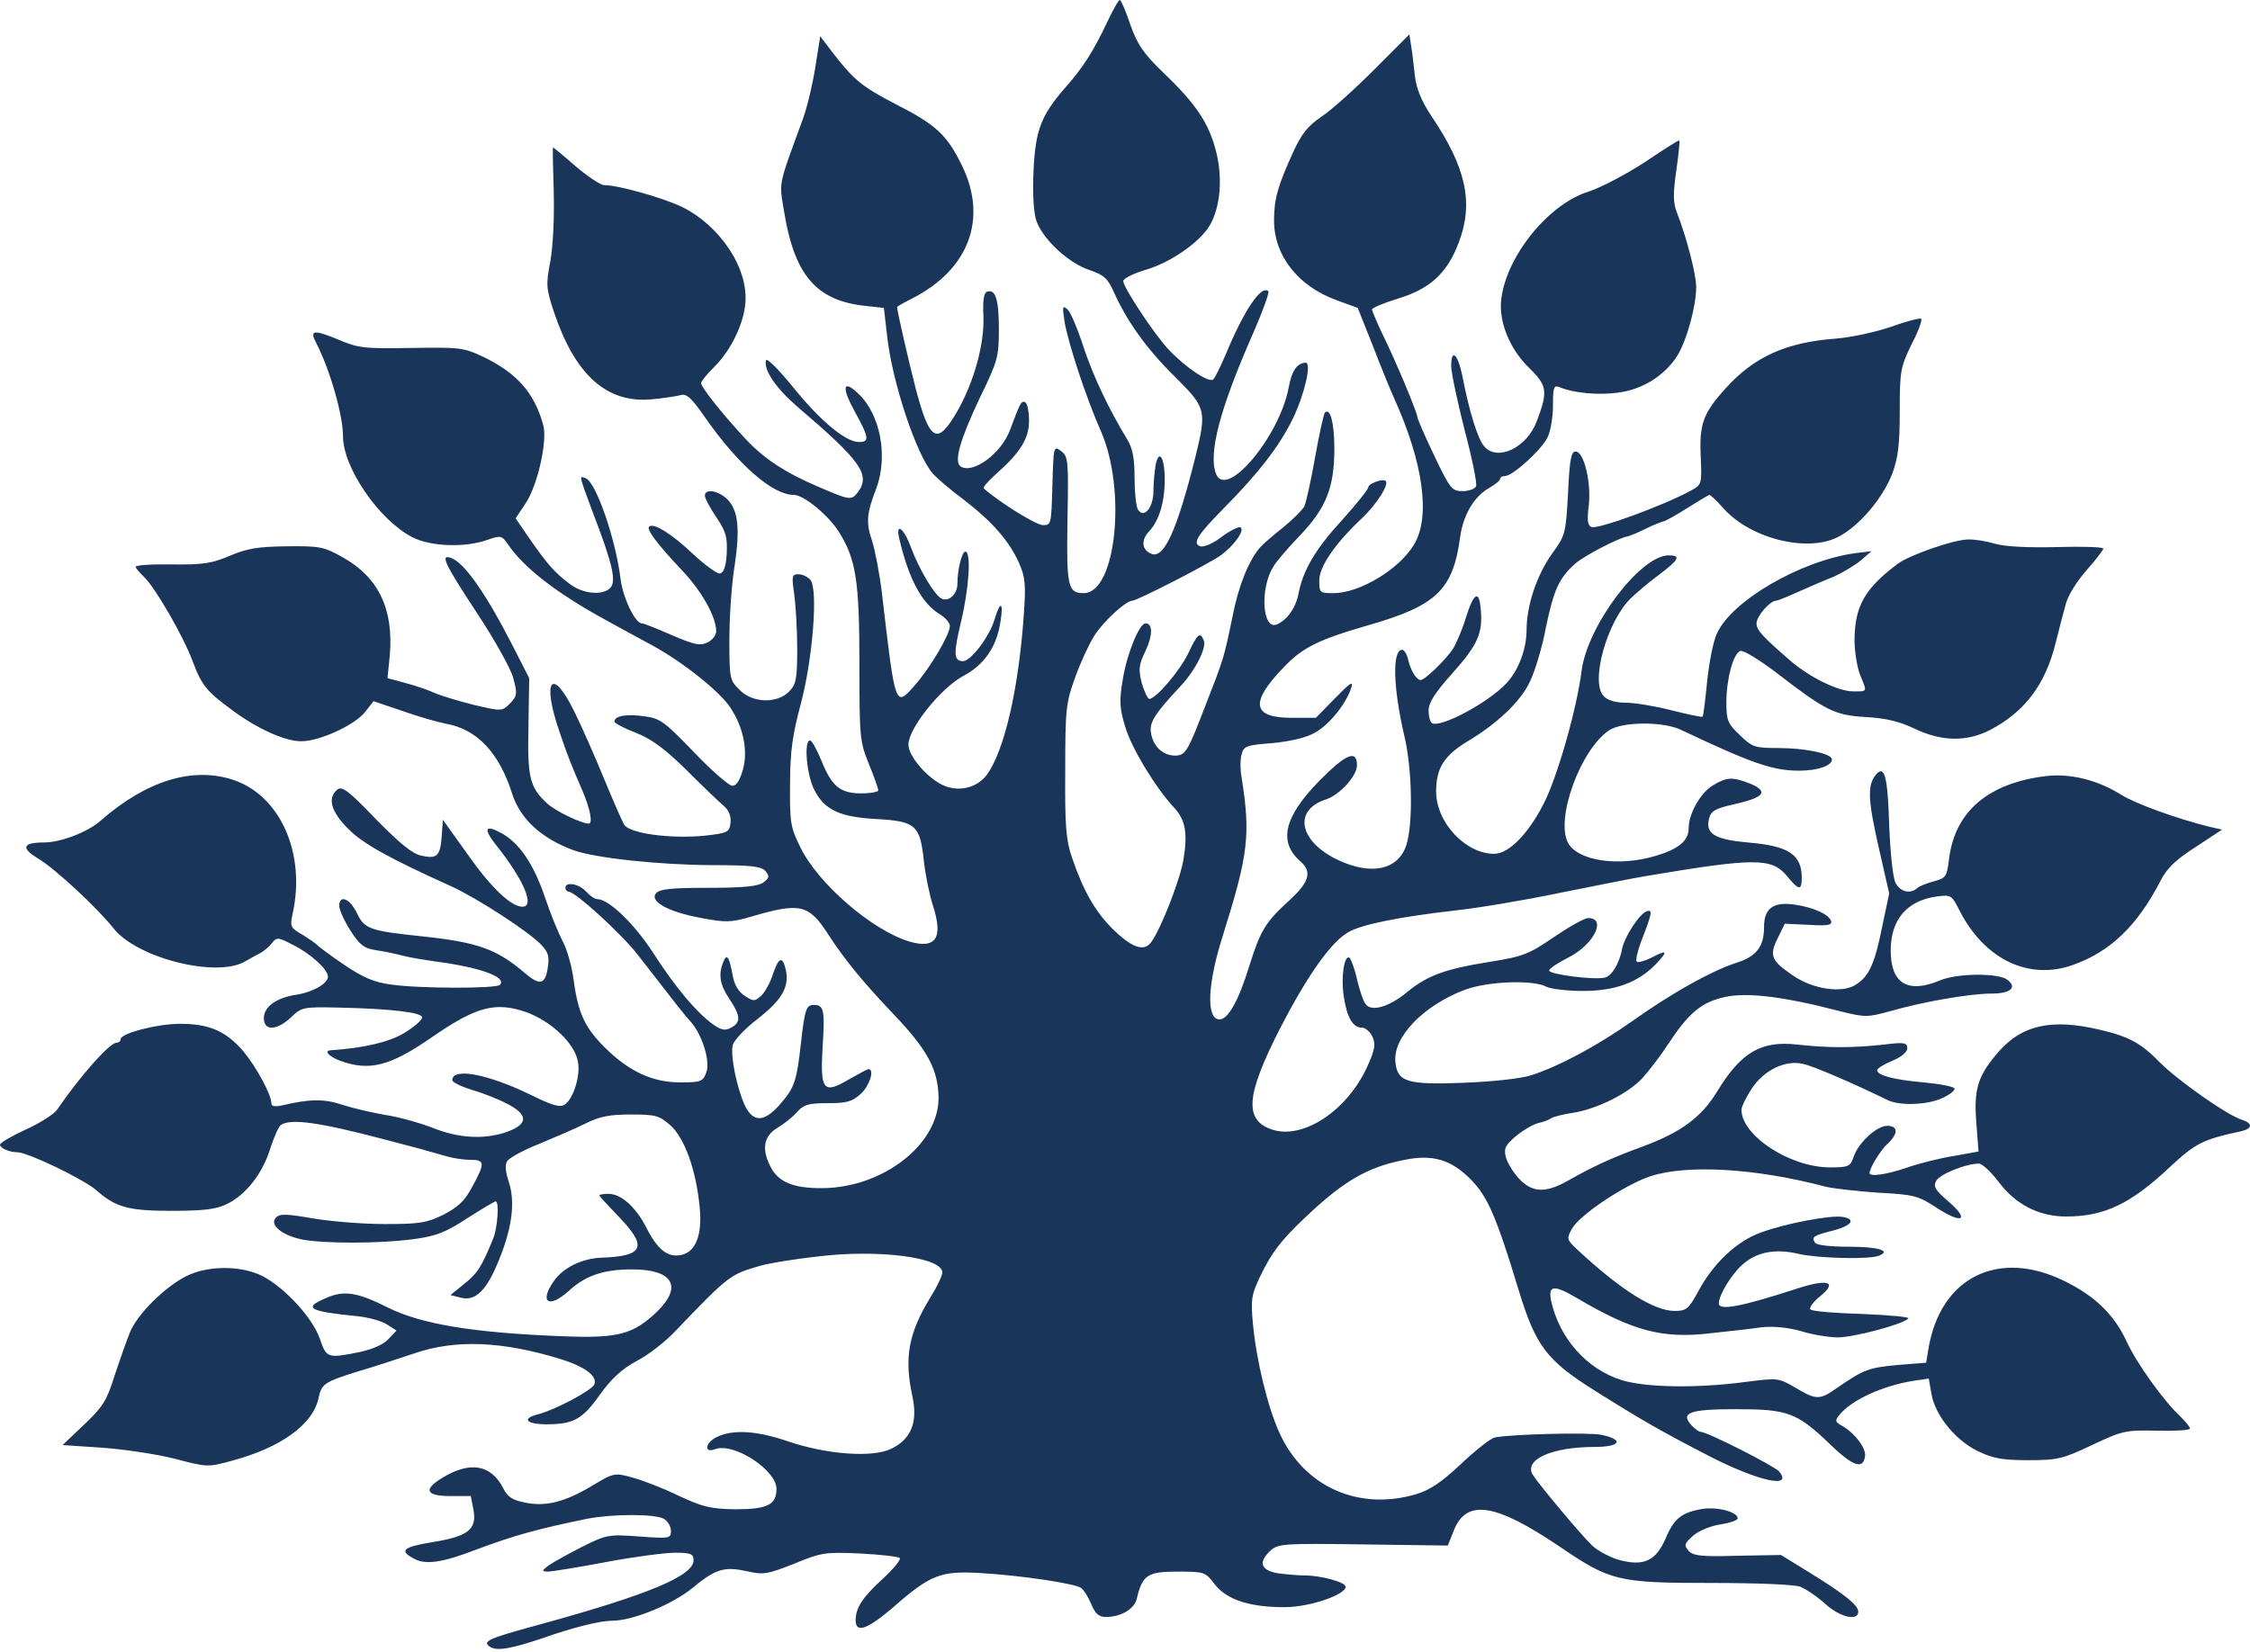 <svg xmlns="http://www.w3.org/2000/svg" width="636" height="467" viewBox="0 0 636 467" fill="none"><path d="M313.035 6.089C309.199 14.314 306.109 19.121 301.208 24.675C294.283 32.58 292.685 36.745 292.152 48.175C291.832 54.583 292.152 59.924 292.898 62.274C294.602 67.508 302.061 74.451 308.027 76.374C312.076 77.762 313.142 78.724 314.846 82.569C318.469 90.687 324.116 98.698 332.107 106.496C341.057 115.468 341.163 115.895 337.754 129.781C332.64 150.076 329.017 157.98 325.501 156.592C322.731 155.524 322.411 152.747 324.862 150.183C327.632 147.192 329.23 141.958 329.23 135.656C329.23 129.354 327.632 126.79 326.673 131.384C326.353 133.306 326.034 136.617 326.034 138.861C326.034 143.454 323.37 146.765 321.665 144.095C321.133 143.24 320.706 139.181 320.706 135.122C320.706 129.674 320.174 126.79 318.682 124.334C313.248 115.361 309.093 106.496 306.323 98.271C304.724 93.251 302.7 88.444 301.848 87.589C300.356 86.201 300.249 86.521 300.889 90.794C301.848 96.669 306.855 112.157 311.224 121.984C318.469 138.647 315.486 167.701 306.323 167.701C301.848 167.701 301.421 165.885 301.741 146.872C302.061 130.102 301.954 129.034 299.93 127.538C297.799 125.936 297.799 126.15 297.479 137.258C297.16 148.154 297.16 148.474 294.816 148.474C292.898 148.474 282.563 142.065 278.088 138.113C277.768 137.792 279.26 136.083 281.284 134.268C288.423 127.965 290.873 124.013 290.873 118.993C290.873 116.536 290.447 114.079 289.808 113.759C288.742 113.118 288.316 113.973 285.546 121.45C283.095 128.179 275.104 134.054 271.588 131.918C269.564 130.636 271.269 124.547 276.916 112.584C282.03 102.116 282.349 100.834 282.349 93.144C282.349 84.599 281.391 81.715 279.047 82.462C278.088 82.783 277.768 84.812 277.981 89.405C278.301 97.203 275.317 107.991 270.629 116.216C264.982 126.043 262.851 124.975 258.909 110.127C256.991 102.757 253.582 87.91 253.582 86.842C253.582 86.628 255.5 85.56 257.844 84.385C273.932 76.16 279.26 61.847 271.908 46.786C267.646 38.134 264.769 35.357 253.049 29.375C243.566 24.462 241.222 22.539 234.936 14.314L231.846 10.255L230.461 19.014C229.715 23.821 228.117 30.443 226.945 33.648C219.806 53.195 220.233 51.165 221.618 59.711C224.495 77.549 230.568 84.812 243.993 86.414L249.853 87.055L250.705 94.532C252.09 107.884 259.122 128.927 263.81 134.054C264.982 135.336 268.711 138.54 272.334 141.211C280.538 147.513 285.226 152.96 287.996 159.049C289.808 163.214 290.021 165.137 289.382 174.003C287.89 195.152 283.841 212.349 278.94 219.079C276.276 222.604 271.482 223.885 267.22 222.283C262.638 220.574 256.778 213.952 256.778 210.534C256.778 205.941 265.941 194.511 272.334 191.093C278.194 187.996 281.71 182.868 282.776 175.925C283.735 170.264 282.776 169.623 281.177 174.964C279.792 179.878 274.465 186.927 272.228 186.927C269.564 186.927 269.457 184.898 271.695 175.605C273.932 166.205 274.572 155.951 272.867 155.951C271.908 155.951 270.629 161.078 270.629 165.03C270.629 167.914 268.285 170.157 266.261 169.303C264.343 168.555 259.868 161.185 257.418 154.562C255.393 149.115 253.049 147.619 254.221 152.426C256.885 163.749 260.614 170.585 265.515 173.576C267.113 174.537 268.498 176.032 268.498 176.994C268.498 179.45 262.851 188.957 258.483 193.87C253.049 200.066 253.049 200.066 249.32 167.914C248.681 162.467 247.402 155.844 246.55 153.067C244.738 147.833 244.952 145.163 247.615 138.327C251.131 129.14 248.894 117.07 242.501 111.195C238.239 107.136 237.813 109.486 241.649 116.429C245.697 123.8 245.804 124.975 242.821 124.975C239.091 124.975 232.059 119.207 224.281 109.593C220.02 104.359 216.717 101.048 216.503 101.903C215.864 104.68 219.38 109.807 225.453 115.041C243.46 130.422 246.23 134.268 242.394 139.288C240.69 141.531 240.05 141.424 231.207 137.579C221.937 133.627 215.971 129.674 210.856 124.227C204.357 117.284 198.177 109.486 198.177 108.311C198.177 107.777 199.882 105.748 201.907 103.718C206.382 99.339 210.004 92.076 210.643 86.201C211.815 76.16 203.718 63.876 192.637 58.429C187.203 55.865 174.737 52.34 170.795 52.34C169.729 52.34 166.107 49.883 162.697 46.999C159.288 44.009 156.411 41.659 156.304 41.659C156.198 41.659 156.304 47.32 156.518 54.156C156.731 61.633 156.304 69.644 155.559 73.917C154.28 80.54 154.387 81.608 156.624 88.337C162.591 106.068 171.541 114.079 184.22 112.905C187.523 112.584 191.145 112.05 192.317 111.73C194.022 111.195 195.407 112.37 199.456 118.245C208.726 131.49 218.421 139.929 224.388 139.929C227.158 139.929 233.977 145.483 237.067 150.29C241.968 158.087 242.927 164.069 242.927 187.782C242.927 208.397 243.034 209.679 245.591 215.981C247.082 219.613 248.255 222.924 248.255 223.458C248.255 223.886 246.124 224.313 243.46 224.313C237.493 224.313 235.149 222.39 232.166 215.02C230.887 211.922 229.502 209.359 228.969 209.359C227.158 209.359 228.011 219.079 230.141 223.245C233.018 229.013 237.387 231.042 247.935 231.576C258.803 232.217 260.081 233.285 261.147 243.433C261.573 247.385 262.745 253.046 263.704 256.037C266.687 265.223 264.556 268.427 256.991 266.184C246.443 262.98 231.207 249.842 226.199 239.481C223.429 233.926 223.216 232.431 223.322 221.642C223.322 212.456 224.068 207.543 226.306 199.211C229.715 186.5 231.314 166.633 229.076 163.962C228.33 163.108 226.839 162.36 225.666 162.36C223.855 162.36 223.749 162.894 224.494 167.914C224.921 171.012 225.347 178.062 225.347 183.403C225.347 192.055 225.027 193.55 223.003 195.579C219.593 198.998 212.668 198.784 209.045 195.045C206.275 192.375 206.168 191.734 206.168 180.732C206.168 174.43 206.808 165.03 207.66 159.903C209.258 149.115 208.619 144.095 205.423 140.997C202.865 138.647 199.243 138.113 199.243 140.142C199.243 140.89 200.735 143.667 202.546 146.338C205.209 150.29 205.636 151.892 205.423 156.485C205.21 160.224 204.57 161.933 203.505 162.146C202.652 162.253 199.136 159.69 195.727 156.485C189.867 150.931 184.752 147.726 183.474 148.901C182.728 149.756 185.711 153.708 192.317 160.758C198.284 166.953 202.439 174.323 202.439 178.489C202.439 179.664 201.267 181.053 199.882 181.694C197.858 182.655 196.046 182.228 189.867 179.557C185.711 177.741 181.982 176.246 181.45 176.246C179.532 176.246 176.016 168.982 175.376 163.428C173.991 152.319 168.451 136.297 165.574 135.229C163.656 134.481 163.55 134.054 167.598 144.949C173.139 159.369 174.204 164.176 172.606 166.098C170.582 168.448 164.935 168.021 161.099 165.137C156.944 162.04 154.813 159.69 149.699 152.319L145.756 146.551L148.526 142.385C152.043 137.152 154.813 124.441 153.534 120.061C150.977 110.982 146.076 105.427 136.487 100.834C131.053 98.271 129.881 98.164 116.243 98.378C102.711 98.591 101.326 98.484 95.147 95.814C88.54 93.144 87.475 93.357 89.393 96.989C93.335 104.68 96.958 117.391 96.958 123.372C96.958 132.238 107.186 147.085 116.562 151.892C121.677 154.562 131.586 154.883 137.765 152.64C141.494 151.358 141.814 151.358 143.519 153.815C147.994 160.437 157.157 167.594 171.008 175.178C174.524 177.1 180.491 180.412 184.326 182.441C192.957 187.141 203.292 195.366 206.382 199.959C210.111 205.513 211.496 212.243 210.004 217.583C209.152 220.574 208.193 222.176 207.021 222.176C206.062 222.176 201.161 217.904 196.153 212.67C187.842 204.018 186.564 203.057 182.089 202.522C177.188 201.775 173.672 202.416 173.672 204.018C173.672 204.445 176.442 205.941 179.851 207.222C184.326 209.038 188.055 211.815 194.129 217.797C198.604 222.283 203.292 226.77 204.57 227.838C206.062 229.119 206.701 230.722 206.488 232.644C206.168 235.315 205.742 235.528 199.243 236.276C189.441 237.237 177.933 235.635 176.442 233.178C175.803 232.11 173.245 226.235 170.688 220.04C168.131 213.845 164.402 205.3 162.271 201.027C155.985 188.316 153.108 192.268 158.116 206.795C160.46 213.738 161.312 215.874 164.722 223.779C166.853 228.799 167.598 232.858 166.426 232.858C164.295 232.858 157.05 229.333 154.706 227.197C149.699 222.604 149.059 219.827 149.379 205.3L149.592 191.734L145.117 182.975C137.552 168.128 131.372 159.155 127.537 157.767C124.34 156.592 125.512 159.155 134.782 173.255C139.79 180.839 144.478 189.171 145.117 191.841C146.289 196.22 146.182 196.754 144.158 198.891C141.921 201.134 141.814 201.134 134.036 199.318C129.774 198.25 124.767 196.754 123.062 196.007C121.25 195.152 117.521 193.87 114.645 193.123L109.53 191.734L110.17 185.432C111.342 172.187 106.973 163.214 96.851 157.553C91.524 154.562 90.352 154.349 80.976 154.456C72.772 154.562 69.788 155.096 64.994 157.126C59.986 159.262 57.535 159.69 48.798 159.583C43.045 159.476 38.357 159.796 38.357 160.224C38.357 160.651 39.422 161.826 40.594 163.001C43.684 165.778 51.782 179.771 54.446 186.927C57.003 193.764 58.388 195.473 65.526 200.707C72.665 206.047 80.763 209.679 85.238 209.572C90.352 209.572 100.367 204.979 103.244 201.241L105.588 198.25L113.792 201.027C118.267 202.629 123.914 204.232 126.258 204.659C134.888 206.261 141.175 212.884 144.797 224.526C147.141 231.576 152.895 236.917 161.951 240.335C168.025 242.578 186.031 244.501 200.948 244.608C212.455 244.608 215.225 244.928 216.397 246.317C217.569 247.812 217.462 248.239 215.758 249.521C214.266 250.589 210.111 251.017 200.202 251.017C189.654 251.017 186.457 251.337 185.392 252.619C183.58 254.862 188.908 257.853 198.284 259.562C205.103 260.844 206.595 260.844 212.455 259.135C226.199 255.076 228.65 255.716 234.084 264.155C238.878 271.525 243.993 277.72 252.729 286.907C262.212 296.84 265.195 302.502 265.302 310.406C265.302 323.651 249.426 335.935 232.166 335.935C224.175 335.935 220.02 334.226 217.782 329.846C215.225 324.826 215.864 321.194 219.806 318.844C221.618 317.776 224.175 315.747 225.347 314.358C227.158 312.329 228.543 311.901 233.977 311.901C239.411 311.901 240.903 311.474 243.353 309.231C245.804 306.988 247.296 302.288 245.484 302.288C245.165 302.288 242.821 303.57 240.157 305.065C232.805 309.445 231.846 308.376 232.486 296.627C233.231 285.518 232.912 284.129 230.035 284.129C227.904 284.129 227.478 285.411 226.412 294.811C225.24 305.492 224.601 307.415 220.872 311.794C216.184 317.349 212.987 317.562 210.537 312.542C208.299 307.629 206.382 298.443 207.127 295.452C207.447 294.17 210.643 290.752 214.159 288.081C221.085 282.634 223.109 279.109 222.15 274.302C221.192 270.137 220.126 270.564 218.421 275.584C217.675 277.934 216.184 280.604 215.118 281.566C213.307 283.168 212.987 283.168 210.537 281.566C208.832 280.498 207.554 278.468 207.127 275.905C206.168 270.564 205.423 269.389 204.464 271.952C202.972 275.584 203.505 278.468 206.168 282.42C209.365 287.227 209.471 289.043 206.701 290.538C204.996 291.5 203.931 291.286 201.48 289.577C196.792 286.159 191.039 279.323 184.752 269.602C179.425 261.271 172.073 254.221 168.877 254.221C168.131 254.221 166.746 253.26 165.681 252.085C163.656 249.842 159.82 249.201 159.82 251.017C159.82 251.551 160.247 252.085 160.673 252.085C162.591 252.085 175.483 263.834 180.171 269.816C190.932 283.702 193.596 287.12 195.194 288.829C198.39 292.354 200.841 299.938 199.669 303.142C198.71 305.813 198.177 306.026 192.211 306.026C184.433 306.026 177.827 302.929 171.114 296.306C165.361 290.645 163.443 286.586 162.165 277.186C161.632 273.021 160.14 268 158.968 265.971C157.903 263.941 155.559 258.28 153.96 253.473C150.764 244.074 146.609 238.092 141.494 235.422C137.019 233.072 136.593 234.353 140.322 239.053C147.994 248.667 151.297 256.357 147.674 256.357C144.478 256.357 138.831 251.017 132.225 241.617L125.193 231.79L124.873 236.276C124.447 242.044 123.595 242.899 119.12 241.937C116.562 241.403 113.046 238.519 106.227 231.576C98.449 223.458 96.638 222.176 95.36 223.245C92.483 225.595 93.548 229.44 98.343 234.247C102.498 238.519 110.063 242.685 127.324 250.483C134.675 253.794 149.699 263.514 153.108 267.252C155.026 269.282 155.346 270.564 154.813 273.768C154.067 278.468 152.575 278.789 147.887 274.73C140.322 268.321 134.782 266.398 119.865 264.796C104.416 263.194 103.031 262.659 100.9 258.173C98.876 254.007 95.892 252.832 95.892 256.144C95.892 257.212 97.277 260.309 98.982 262.98C101.646 267.146 102.818 268.107 106.227 268.641C108.465 268.962 111.981 269.709 114.005 270.243C116.03 270.777 120.185 271.418 123.062 271.846C135.634 273.448 143.519 276.332 141.281 278.468C140.216 279.536 118.587 279.536 110.489 278.361C105.695 277.72 102.711 276.439 97.171 272.7C93.229 270.03 89.819 267.466 89.499 267.039C89.18 266.718 87.368 265.437 85.451 264.262C82.148 262.339 81.935 262.019 82.68 258.494C86.516 241.51 79.377 225.167 66.166 220.574C54.552 216.622 41.34 220.681 28.235 232.217C24.612 235.315 17.154 238.199 12.359 238.199C6.286 238.199 5.86 239.801 10.868 242.792C15.662 245.676 27.489 256.678 32.071 262.446C38.677 270.884 61.158 276.545 69.255 271.846C70.747 270.991 72.665 269.923 73.517 269.496C74.37 269.068 75.862 267.893 76.714 266.825C78.206 264.903 78.525 264.903 82.787 267.146C87.795 269.602 92.696 274.089 92.696 276.118C92.696 278.041 88.541 280.498 83.746 281.245C78.099 282.1 74.583 284.663 74.583 287.868C74.583 291.606 78.312 291.393 82.361 287.547C85.238 284.77 85.77 284.663 95.679 284.877C110.596 285.197 119.333 286.266 119.333 287.654C119.333 288.402 117.095 290.325 114.325 292.034C109.85 294.704 102.818 296.306 93.548 296.947C91.417 297.054 93.016 298.763 96.212 299.938C104.416 302.929 110.276 301.433 121.996 293.315C134.675 284.557 140.003 283.168 148.74 286.159C155.772 288.722 162.378 294.918 163.337 300.045C164.189 303.997 162.058 310.726 159.607 312.329C158.222 313.183 156.091 312.542 150.018 309.551C137.978 303.677 127.856 301.754 127.856 305.386C127.856 306.026 130.414 307.201 133.397 308.163C136.487 309.017 141.068 310.833 143.625 312.222C149.379 315.213 149.272 317.883 143.306 320.019C136.913 322.262 129.561 321.835 122.209 318.844C118.587 317.456 112.514 315.747 108.784 315.213C105.055 314.572 99.621 313.29 96.638 312.329C91.63 310.619 87.368 310.726 79.697 312.542C77.673 312.969 76.714 312.756 76.714 312.008C76.714 309.445 72.452 301.647 68.723 297.161C63.822 291.5 59.134 289.47 50.929 289.47C44.43 289.47 34.095 292.14 34.095 293.85C34.095 294.384 33.562 294.811 32.923 294.811C31.005 294.811 22.481 304.424 16.089 313.824C15.236 314.999 11.294 317.562 7.245 319.378C3.303 321.194 0 323.117 0 323.651C0 324.612 2.664 325.787 4.901 325.787C7.884 325.787 23.547 333.371 27.169 336.469C32.71 341.382 36.333 342.344 48.479 342.344C57.535 342.344 61.158 341.916 64.141 340.421C69.469 337.857 74.263 331.769 76.394 324.719C77.46 321.515 78.738 318.524 79.377 318.097C82.041 316.174 90.032 317.242 108.678 322.156C111.874 323.01 116.456 324.185 118.8 324.826C121.144 325.467 124.553 326.428 126.365 326.962C128.176 327.496 131.159 327.924 132.971 327.924C137.126 327.924 137.126 328.885 133.503 335.507C131.372 339.566 129.455 341.275 125.406 343.412C120.611 345.762 118.587 346.082 108.784 346.082C102.498 346.082 93.442 345.334 88.434 344.48C80.976 343.198 79.164 343.091 77.992 344.266C76.075 346.296 79.697 349.287 85.451 350.462C91.63 351.637 107.399 351.637 116.882 350.355C123.168 349.5 125.832 348.539 132.012 344.48C136.167 341.81 139.79 339.673 140.109 339.673C141.175 339.673 140.642 347.043 139.47 350.034C136.06 358.366 134.995 359.968 131.266 362.959L127.324 366.163L130.307 366.911C134.462 367.979 137.659 364.775 141.175 355.909C144.797 346.937 145.65 339.78 143.838 334.226C142.879 331.342 142.666 329.312 143.412 328.244C143.945 327.389 147.994 325.146 152.362 323.437C156.731 321.621 162.697 319.058 165.467 317.669C169.516 315.64 172.393 315.106 178.36 315.106C185.392 315.106 186.351 315.426 189.547 318.203C193.489 321.835 196.686 330.487 197.751 341.062C198.604 349.073 196.686 354.093 192.424 354.841C188.695 355.589 185.818 353.239 182.728 347.15C179.745 341.275 175.589 337.537 171.967 337.537C170.582 337.537 169.41 337.751 169.41 337.964C169.41 338.178 171.86 340.848 174.737 343.839C183.154 352.491 182.089 355.161 170.049 355.589C164.509 355.802 159.288 358.366 156.624 362.104C152.256 368.3 155.132 370.116 160.886 364.882C165.574 360.609 170.688 358.9 178.679 358.9C190.186 358.9 193.063 363.707 185.711 370.863C178.999 377.272 174.737 378.447 159.075 377.806C133.823 376.845 118.906 374.388 109.424 369.581C101.113 365.416 97.277 364.775 92.376 366.911C85.451 369.795 87.155 370.756 101.113 372.145C104.203 372.466 108.039 373.534 109.424 374.495L112.087 376.204L109.743 378.661C108.358 380.156 105.162 381.545 101.539 382.293C92.483 384.108 92.27 384.002 90.352 378.34C88.221 372.466 80.549 364.134 74.263 360.823C68.19 357.725 58.601 357.725 52.421 360.929C46.455 364.027 38.89 371.504 36.759 376.631C35.8 378.981 33.882 384.429 32.39 388.915C30.259 395.858 29.087 397.781 23.76 402.801L17.687 408.569L28.874 409.317C34.947 409.744 44.217 411.133 49.331 412.414C58.601 414.871 58.814 414.871 65.74 412.948C79.271 409.317 88.434 402.801 90.032 395.324C90.885 391.265 91.63 390.731 101.22 387.74C105.588 386.458 112.833 384.108 117.202 382.613C128.815 378.661 141.921 379.195 158.329 384.215C165.254 386.351 168.877 389.022 168.025 391.372C167.385 393.081 156.944 398.635 151.936 399.917C147.354 401.092 148.846 402.694 154.387 402.694C162.165 402.694 164.615 401.306 169.623 394.256C172.926 389.663 175.803 387.099 179.851 384.856C183.048 383.254 188.055 379.409 191.039 376.204C205.955 360.609 206.488 360.289 214.692 357.939C217.036 357.191 224.388 356.016 230.994 355.268C248.254 353.132 266.367 355.482 266.367 359.755C266.367 360.609 264.876 363.813 263.065 366.697C256.778 376.952 255.5 383.895 257.95 395.004C259.442 402.16 257.524 406.967 251.877 409.637C246.55 412.201 233.658 411.239 222.683 407.501C213.627 404.403 206.914 404.083 202.333 406.433C199.243 408.142 199.03 410.919 202.12 409.744C207.34 407.715 219.487 415.619 219.487 420.96C219.487 425.446 216.93 426.728 207.873 426.728C200.841 426.621 198.71 426.087 191.785 422.882C187.416 420.746 181.556 418.503 178.786 417.755C173.778 416.367 173.565 416.367 167.492 419.998C159.714 424.698 154.173 426.087 148.313 424.805C144.904 424.164 143.412 423.203 142.24 420.746C138.724 414.017 132.864 413.055 124.98 417.862C119.546 421.173 120.398 422.989 127.324 422.989H133.077L133.823 426.834C134.888 432.389 132.331 434.418 122.209 436.021C113.792 437.409 112.62 438.477 117.308 440.827C120.398 442.429 125.086 441.789 134.249 438.264C145.33 434.098 151.936 432.282 166 429.398C173.245 428.009 184.966 428.009 187.629 429.398C188.695 430.039 189.654 431.534 189.654 432.816C189.654 434.952 189.334 435.059 180.704 434.418C172.073 433.777 171.434 433.884 164.402 437.409C160.46 439.439 156.198 441.789 155.026 442.643C153.108 444.139 153.108 444.245 154.813 444.352C155.878 444.352 163.23 443.177 171.114 441.682C178.999 440.186 187.949 439.011 190.826 439.011C195.301 439.011 196.046 439.332 196.046 441.148C196.046 445.527 183.367 450.868 152.149 459.413C137.978 463.258 136.167 464.113 138.511 465.608C140.429 466.89 144.584 466.142 153.428 463.152C161.845 460.161 169.623 458.238 173.032 458.238C178.786 458.238 189.76 453.752 195.514 449.159C202.333 443.498 204.677 442.857 211.176 444.245C215.758 445.313 216.93 445.1 224.494 442.109C232.272 438.905 233.338 438.798 243.14 439.225C248.894 439.545 253.901 440.08 254.328 440.507C254.754 440.934 252.623 443.498 249.64 446.275C243.78 451.616 241.862 454.606 241.862 458.131C241.862 461.87 245.165 460.695 252.41 454.5C262.958 445.207 265.941 444.032 277.448 444.779C288.423 445.42 303.552 447.663 305.577 448.945C306.323 449.479 307.601 451.509 308.454 453.538C309.626 456.315 310.584 457.17 312.609 457.17C316.871 457.17 320.706 454.927 321.346 451.936C322.944 445.313 324.329 444.352 332.853 444.352C340.524 444.352 340.737 444.459 343.401 447.984C346.81 452.363 353.523 454.5 363.538 454.393C370.464 454.286 380.373 450.868 380.373 448.625C380.373 447.343 373.341 445.42 368.653 445.42C366.628 445.42 363.112 445.1 360.981 444.779C356.293 443.925 355.654 441.575 359.17 438.371C361.301 436.448 363.112 436.341 385.38 436.661L409.247 436.982L410.952 432.709C414.468 423.737 422.672 425.019 440.572 437.089C455.169 447.023 457.193 447.557 483.617 447.557C496.509 447.557 507.164 447.984 508.868 448.625C510.467 449.266 513.663 451.402 515.9 453.431C520.056 457.277 525.277 458.452 525.277 455.675C525.277 453.859 521.334 450.654 510.893 444.245L503.435 439.652L491.075 439.866C480.633 440.186 478.502 439.866 477.224 438.371C475.945 436.875 476.158 436.341 478.716 434.098C480.207 432.816 483.723 431.321 486.387 431C489.051 430.573 491.182 429.825 491.182 429.291C491.182 427.475 485.428 425.98 481.273 426.621C475.413 427.582 473.175 429.291 470.831 434.952C468.061 441.255 464.758 442.857 458.045 441.148C455.488 440.507 451.972 438.691 450.161 437.089C447.178 434.312 435.031 419.785 433.22 416.901C430.769 412.628 438.76 409.103 450.694 409.103C458.046 409.103 459.217 407.074 452.718 405.685C449.309 404.937 427.147 405.471 422.459 406.433C421.287 406.753 417.025 410.064 412.976 413.91C407.542 419.037 404.239 421.28 400.297 422.455C384.102 427.262 368.653 420.426 361.727 405.258C358.317 397.888 355.121 384.536 354.162 374.281C353.523 367.445 353.736 366.057 356.187 360.929C359.383 354.2 362.047 350.782 368.653 344.48C379.52 334.119 386.339 330.06 396.568 328.03C404.879 326.215 410.206 327.817 415.853 333.585C420.541 338.391 422.992 344.053 429.278 364.775C434.072 380.477 437.162 384.642 450.8 393.188C464.758 401.947 469.659 404.724 483.51 411.88C497.148 418.823 506.951 420.96 502.902 416.046C501.517 414.444 482.551 404.831 480.74 404.831C480.207 404.831 479.035 403.976 478.076 402.908C474.88 399.383 477.757 398.422 490.755 398.422C505.246 398.422 507.909 399.383 516.966 408.035C523.785 414.658 526.662 415.619 527.194 411.667C527.514 409.424 524.105 404.937 520.482 403.015C518.671 401.947 518.671 401.626 519.949 400.024C523.465 395.751 532.202 391.799 540.832 390.41L545.201 389.77L545.947 394.042C546.906 399.917 552.446 406.967 558.839 410.171C563.207 412.308 565.764 412.842 573.223 412.842C581.533 412.842 583.025 412.521 591.336 408.569C599.966 404.51 600.818 404.296 609.768 404.51C614.883 404.617 619.038 404.403 619.038 403.869C619.038 403.442 617.759 401.947 616.268 400.451C611.58 396.072 603.908 385.39 601.138 379.302C597.622 371.718 592.188 366.377 583.345 362.104C564.699 353.025 548.397 361.25 545.094 381.438L544.455 385.283L536.464 385.924C528.26 386.672 526.875 387.206 519.523 392.226C514.409 395.858 513.557 395.965 507.483 392.333C502.689 389.556 502.582 389.556 493.313 390.731C479.675 392.547 465.291 392.333 458.365 390.197C448.456 387.099 440.785 378.34 438.441 367.766C437.588 363.386 439.187 363.173 445.579 366.911C461.668 376.418 469.979 378.554 483.51 376.952C488.625 376.418 495.23 375.67 498.107 375.243C501.623 374.922 505.565 375.35 509.295 376.418C512.384 377.379 517.073 378.127 519.523 378.127C523.892 378.127 537.743 374.495 539.447 372.786C539.98 372.359 534.12 371.825 526.449 371.504C518.884 371.291 512.171 370.756 511.745 370.222C511.319 369.795 512.491 368.086 514.515 366.484C519.523 362.425 516.753 361.464 507.909 364.348C492.141 369.475 485.854 370.65 485.854 368.513C485.854 366.163 489.37 360.395 492.46 357.618C496.509 353.986 501.73 352.918 508.442 354.521C514.089 355.802 528.26 356.123 531.03 355.055C534.759 353.666 531.03 352.491 522.613 352.491C517.392 352.491 513.343 352.064 513.024 351.316C511.958 349.714 512.704 349.287 518.245 347.898C523.465 346.509 524.744 344.694 520.802 344.053C517.286 343.519 504.393 345.975 497.574 348.539C490.862 350.996 484.256 357.191 479.994 365.202C477.331 370.116 476.585 370.65 473.388 370.65C467.528 370.65 458.046 364.668 445.899 353.346C442.809 350.462 442.809 350.248 444.301 347.471C446.432 343.519 459.431 334.867 466.676 332.517C477.011 329.205 496.189 330.274 516.007 335.507C518.138 336.042 524.85 336.789 530.924 337.216C541.046 337.751 542.218 338.071 547.438 341.489C554.577 346.189 556.921 345.014 550.848 339.78C547.012 336.469 546.373 335.507 547.332 333.798C548.397 331.983 555.643 328.992 559.372 328.992C560.331 328.992 562.781 331.342 564.912 334.119C569.707 340.528 576.313 343.946 583.984 343.946C594.852 343.946 602.31 340.421 613.711 329.633C620.53 323.33 622.661 322.156 633.209 319.912C636.725 319.165 636.938 317.669 633.741 316.601C629.693 315.426 615.628 305.492 610.727 300.579C605.187 294.918 601.99 293.102 593.254 291.072C579.935 287.975 571.625 289.791 565.019 297.268C559.159 303.997 557.88 307.735 558.626 317.242L559.265 325.574L552.126 326.855C548.184 327.496 542.218 328.992 538.915 330.167C532.948 332.196 528.473 332.73 528.473 331.662C528.473 330.167 531.669 325.04 533.694 323.224C536.571 320.553 536.571 318.31 533.481 318.31C530.497 318.31 525.383 323.01 523.998 326.962C523.039 329.846 522.506 330.06 517.286 330.06C505.992 330.06 492.247 321.087 492.247 313.717C492.247 312.969 493.526 310.299 495.124 307.842C498.533 302.608 504.607 299.618 509.614 300.792C512.384 301.327 523.998 306.347 533.374 310.94C536.89 312.756 544.988 312.435 549.143 310.406C551.274 309.445 552.766 308.163 552.446 307.735C552.233 307.201 548.291 306.454 543.709 306.026C535.186 305.279 530.604 303.997 530.604 302.608C530.604 302.074 532.522 300.899 534.866 299.938C537.423 298.87 539.128 297.481 539.128 296.413C539.128 294.811 538.275 294.597 532.522 295.345C523.678 296.306 516.646 296.306 508.123 295.345C497.788 294.17 492.14 297.481 485.321 308.697C480.953 315.853 475.2 320.126 464.545 324.078C455.808 327.283 450.587 329.633 443.235 333.798C436.843 337.43 433.113 337.216 429.384 333.264C427.786 331.555 426.081 328.778 425.655 327.176C425.016 324.612 425.549 323.758 428.532 321.194C430.45 319.592 433.22 317.99 434.712 317.562C436.203 317.242 437.908 316.601 438.441 316.174C439.08 315.747 441.637 315.106 444.301 314.678C451.12 313.717 460.176 309.231 464.225 304.851C466.143 302.715 469.446 298.443 471.577 295.131C477.437 286.266 480.953 283.382 487.559 281.886C493.845 280.498 504.393 281.779 520.269 285.945C527.194 287.654 527.834 287.654 534.12 285.945C543.283 283.275 556.815 280.925 562.781 280.925C568.322 280.925 570.346 279.216 567.363 276.973C564.699 275.05 553.192 275.157 548.397 277.186C539.234 281.032 534.44 278.041 534.44 268.748C534.44 259.989 539.021 254.648 547.438 253.473C551.487 252.939 551.7 253.046 553.938 257.532C560.97 271.205 573.329 277.186 585.689 272.914C596.45 269.175 604.121 261.805 610.727 248.987C612.539 245.462 615.096 243.005 620.636 239.481L628.094 234.567L624.365 233.713C614.989 231.363 603.589 227.197 599.646 224.74C593.04 220.574 585.369 218.652 578.55 219.399C562.142 221.322 552.659 229.333 550.954 242.685C550.315 247.919 550.102 248.239 546.586 249.201C544.562 249.735 542.431 250.589 541.898 251.123C540.087 252.832 537.103 252.192 535.825 249.628C535.079 248.346 534.333 241.296 534.013 233.392C533.587 218.972 532.628 215.874 529.965 219.399C527.834 222.39 528.047 226.556 531.243 240.442L534.013 252.619L532.096 261.698C529.965 272.38 528.367 276.011 524.637 278.361C520.908 280.925 512.597 279.75 506.95 275.905C500.664 271.632 500.025 270.243 502.476 265.33L504.5 261.164L511.319 261.484C516.54 261.805 517.925 261.591 517.605 260.416C516.966 258.494 512.491 256.464 506.95 255.716C501.197 254.969 498.64 256.891 498.64 262.019C498.64 267.68 496.509 270.457 490.649 272.273C483.51 274.623 472.536 280.818 461.668 288.509C451.759 295.559 440.785 301.433 432.9 303.997C429.917 304.958 422.033 305.813 413.935 306.133C397.74 306.774 394.97 305.92 394.437 300.258C393.691 293.209 402.428 284.236 414.042 279.857C420.647 277.4 433.433 276.973 437.162 279.002C438.441 279.643 443.129 280.177 447.497 280.177C456.66 280.177 463.16 277.72 468.167 272.486C471.683 268.748 471.257 268.427 466.569 270.884C464.758 271.739 462.947 272.273 462.627 271.846C462.307 271.525 462.84 268.962 463.906 266.184C466.995 258.173 467.208 257.105 465.504 257.639C463.479 258.28 459.324 264.689 458.578 268C457.726 272.593 455.488 276.118 453.464 276.439C450.161 277.08 437.908 275.477 437.908 274.409C437.908 273.875 440.252 272.273 443.235 270.777C450.481 267.146 454.316 259.562 448.882 259.562C447.924 259.562 443.555 262.019 439.293 264.903C432.155 269.816 430.45 270.457 421.074 271.952C408.395 273.982 403.493 275.798 397.74 280.498C392.732 284.663 387.725 286.159 386.02 283.916C385.38 283.168 384.315 279.964 383.569 276.866C382.93 273.875 381.864 271.098 381.438 270.777C379.947 269.923 378.988 276.439 379.84 281.673C380.692 287.654 382.397 290.538 384.954 290.538C385.913 290.538 387.298 291.713 387.938 293.102C388.896 295.238 388.683 296.734 386.446 301.647C380.799 314.038 368.333 322.262 359.596 319.378C351.605 316.708 352.138 309.765 361.834 290.752C369.505 275.905 376.111 266.505 381.012 263.621C384.741 261.378 395.502 259.241 411.271 257.426C417.451 256.785 430.876 254.541 441.105 252.405C451.333 250.376 461.881 248.239 464.545 247.812C496.189 242.471 500.771 242.471 505.139 247.705C508.442 251.764 509.295 251.871 509.295 248.239C509.295 241.617 505.672 239.16 494.058 238.199C484.682 237.344 482.019 235.742 483.084 231.469C483.617 229.333 484.789 228.585 490.116 227.41C498.64 225.488 500.025 223.886 494.911 221.642C489.797 219.613 488.198 219.613 484.149 222.07C480.633 224.206 477.331 230.081 477.331 234.14C477.331 237.665 474.56 240.015 468.167 241.937C457.619 245.142 446.006 243.433 443.235 238.306C439.613 231.469 446.751 211.922 454.849 206.475C458.578 204.018 470.085 203.911 475.2 206.368C495.017 215.768 501.09 217.904 508.549 217.904C513.77 217.904 517.818 216.515 517.818 214.699C517.818 213.097 510.36 211.495 502.689 211.495C496.083 211.495 495.337 211.281 491.821 207.863C488.411 204.659 487.985 203.697 487.985 198.677C487.985 192.055 489.903 184.791 491.927 184.043C492.673 183.723 497.042 186.393 501.623 189.811C516.007 200.92 518.458 202.202 527.408 202.736C533.161 203.057 536.997 204.018 541.259 206.047C548.824 209.679 555.962 209.786 562.568 206.368C572.37 201.241 578.23 193.443 581.107 181.587C582.066 177.741 583.345 172.828 583.984 170.585C584.517 168.448 587.18 164.176 589.738 161.292C592.401 158.301 594.532 155.524 594.532 155.097C594.532 154.669 588.672 154.456 581.533 154.669C573.436 154.883 566.617 154.562 563.847 153.708C561.29 152.96 557.88 152.426 556.175 152.533C552.02 152.64 539.874 156.912 536.464 159.369C527.088 166.419 524.318 171.332 524.211 180.839C524.211 184.257 524.957 188.743 525.809 190.88C527.834 195.793 527.94 195.473 523.785 195.473C519.63 195.473 511.532 191.521 506.098 186.821C498.214 179.984 496.509 178.169 496.509 176.246C496.509 174.216 500.345 169.837 502.049 169.837C502.476 169.837 505.352 168.662 508.442 167.273C511.532 165.885 516.007 163.962 518.458 163.001C520.802 161.933 524.211 159.903 525.916 158.515L529.006 155.844L524.531 156.378C508.868 158.515 489.157 170.051 485.215 179.344C484.256 181.48 483.084 187.462 482.551 192.695C482.018 197.929 481.486 202.416 481.273 202.629C481.06 202.843 477.117 201.988 472.429 200.813C467.848 199.638 461.988 198.677 459.537 198.677C456.767 198.677 454.423 198.036 453.357 196.861C449.415 193.016 454.21 175.712 461.029 169.089C462.734 167.487 466.356 164.389 469.126 162.36C474.667 158.194 475.2 157.019 471.684 157.019C463.692 157.019 448.776 176.78 447.071 189.598C445.686 200.707 440.039 220.254 436.203 227.517C431.835 235.956 426.401 241.403 422.352 241.403C414.255 241.403 405.944 232.538 405.944 223.779C405.944 217.156 408.181 213.631 414.894 209.572C423.098 204.659 429.704 198.464 432.368 192.909C433.753 190.132 435.884 183.296 436.949 177.528C439.187 166.739 440.678 163.428 445.26 159.369C447.71 157.126 458.152 151.785 460.07 151.678C460.496 151.572 462.734 150.717 465.078 149.542C467.422 148.367 469.766 147.513 470.192 147.406C470.618 147.406 473.708 145.697 476.904 143.667C480.101 141.638 482.978 139.929 483.191 139.929C483.51 139.929 485.215 141.531 486.92 143.454C494.485 152.213 510.786 156.378 519.63 151.785C525.49 148.794 532.202 140.89 534.866 133.947C536.571 129.354 536.997 125.509 536.997 116.109C536.997 104.893 537.21 103.825 540.3 97.416C542.218 93.785 543.39 90.473 543.07 90.153C542.75 89.832 538.915 90.794 534.546 92.396C530.178 93.891 523.252 95.387 519.203 95.707C504.82 96.775 495.87 100.834 487.772 109.807C481.379 116.857 480.314 119.954 480.74 129.034C481.06 136.938 481.06 137.045 477.863 138.754C470.511 142.813 451.653 149.756 449.841 149.008C448.776 148.581 448.563 147.085 449.096 142.92C449.841 136.297 447.71 127.645 445.366 127.645C444.088 127.645 443.662 130.102 443.235 139.395C442.596 150.824 442.49 151.358 438.76 156.485C434.392 162.574 431.515 171.226 431.515 178.062C431.515 183.403 429.278 189.491 425.868 193.123C420.861 198.57 407.116 205.941 404.772 204.445C404.239 204.125 403.813 202.522 403.813 200.92C403.813 198.677 405.624 195.793 410.739 190.132C417.771 182.228 419.262 178.916 418.517 171.866C418.09 166.739 416.492 167.701 414.361 174.644C413.402 177.848 411.698 181.8 410.739 183.403C408.714 186.5 402.748 192.268 401.576 192.268C400.404 192.268 398.805 189.705 398.06 186.607C397.74 185.005 396.888 183.723 396.355 183.723C393.478 183.723 393.798 194.298 396.888 207.756C399.232 217.263 399.445 233.072 397.527 238.946C395.183 245.996 387.618 247.598 378.135 243.112C367.161 237.878 365.456 229.013 374.832 226.022C378.668 224.74 383.569 219.399 383.569 216.408C383.569 211.815 380.479 213.097 372.808 220.895C362.899 231.042 361.301 238.092 367.587 243.54C370.89 246.424 370.144 249.308 364.71 254.328C357.785 260.63 356.293 262.98 353.203 272.914C350.007 283.275 346.917 288.722 344.36 288.188C340.95 287.547 341.377 277.934 345.638 264.582C352.884 241.51 353.523 236.169 350.966 219.827C350.54 217.583 350.54 214.593 350.966 213.311C351.498 210.961 352.351 210.64 359.703 210.106C364.817 209.572 369.185 208.611 371.742 207.116C375.791 204.872 380.586 198.891 381.971 194.405C382.61 192.375 381.545 193.123 377.389 197.395L371.956 202.95H365.136C353.949 202.95 353.203 198.677 362.792 188.743C368.12 183.082 372.701 180.839 386.766 176.78C406.157 171.226 410.739 166.739 412.763 151.678C413.615 145.59 416.705 140.356 420.861 138.006C422.565 137.045 424.057 135.87 424.057 135.336C424.057 134.908 424.696 134.588 425.442 134.588C427.573 134.588 435.564 127.325 437.375 123.8C438.228 122.197 438.974 118.138 438.974 114.72C438.974 109.38 439.187 108.845 440.891 109.486C444.621 111.089 451.866 111.836 457.513 110.982C464.225 110.127 470.405 106.282 474.027 100.728C476.691 96.562 479.461 86.628 479.461 81.18C479.461 77.549 476.691 66.974 474.027 60.138C472.962 57.467 472.855 54.904 473.814 48.388C474.454 43.795 474.88 39.95 474.667 39.736C474.56 39.523 470.192 42.3 464.971 45.825C459.75 49.243 452.612 52.981 449.096 54.156C437.908 57.574 425.975 72.101 424.377 84.385C423.524 90.687 426.614 98.591 432.261 104.039C437.375 109.059 437.589 110.661 434.392 119.1C431.622 126.577 423.311 130.529 419.582 126.256C417.771 124.334 415.32 116.429 413.402 106.496C412.124 100.087 410.206 98.271 410.206 103.505C410.206 105.321 411.911 113.332 413.935 121.343C416.066 129.354 417.558 136.617 417.238 137.472C416.918 138.22 415.214 138.861 413.402 138.861C410.419 138.861 409.886 138.22 405.411 128.82C402.748 123.266 400.617 118.352 400.617 117.818C400.617 116.643 394.437 101.796 390.601 94.105C389.11 90.9 387.831 87.91 387.831 87.483C387.831 87.055 391.134 85.667 395.289 84.385C404.346 81.608 409.14 77.121 412.337 68.576C416.599 57.361 414.468 47.427 404.665 32.9C401.895 28.734 400.404 25.209 399.977 21.684C399.658 18.907 399.232 15.062 398.912 13.139L398.379 9.721L388.577 19.548C383.143 24.996 376.537 30.977 373.66 32.9C369.718 35.57 367.907 37.813 365.563 42.941C361.194 52.554 360.129 56.186 360.129 62.381C360.129 72.315 366.948 80.967 377.922 84.919L383.782 87.055L388.044 97.737C390.282 103.612 393.052 110.341 394.117 112.691C402.321 130.849 404.452 146.231 399.658 154.028C395.502 160.971 384.315 167.701 376.963 167.701C373.021 167.701 372.914 167.594 372.914 164.069C372.914 160.224 377.389 153.601 385.167 146.338C389.11 142.599 392.732 136.938 391.667 135.977C390.921 135.229 386.766 136.724 386.766 137.792C386.766 138.327 383.463 142.492 379.414 146.979C371.849 155.203 368.333 161.185 367.054 167.807C366.309 171.866 363.751 175.391 360.875 176.566C356.826 178.169 356.08 166.419 359.916 160.224C360.768 158.728 364.284 154.669 367.694 151.144C374.939 143.454 377.176 137.686 377.176 126.79C377.176 119.634 376.004 115.148 374.513 116.643C374.193 116.964 372.914 122.625 371.742 129.247C370.57 135.87 369.185 142.172 368.653 143.24C368.013 144.308 365.35 146.979 362.579 149.222C359.703 151.465 356.826 154.028 356.08 154.883C352.884 158.728 350.113 165.564 348.409 174.216C345.958 186.18 345.852 186.393 340.631 199.745C335.623 212.777 335.09 213.631 332 213.631C328.697 213.524 326.14 211.174 325.394 207.543C324.755 204.338 326.14 202.095 333.812 193.87C337.861 189.598 341.057 183.189 340.311 181.159C339.246 178.489 338.5 179.13 335.943 184.578C333.705 189.384 326.78 197.609 324.862 197.609C324.436 197.609 323.477 195.579 322.731 193.123C321.772 189.171 321.878 187.996 323.796 184.043C325.821 179.771 325.927 176.246 323.796 176.246C322.092 176.246 318.576 184.684 317.403 191.948C316.338 198.143 316.445 200.173 318.043 205.406C319.748 211.388 326.566 222.604 331.894 228.372C335.09 231.79 335.73 235.528 334.557 242.792C333.705 248.453 328.165 262.659 325.394 266.398C323.37 269.175 319.961 268 314.42 262.553C309.519 257.639 306.216 251.871 303.02 242.471C301.315 237.558 300.995 233.606 301.102 217.904C301.102 200.6 301.315 198.677 303.872 191.627C305.364 187.462 307.814 182.121 309.306 179.771C311.863 175.712 318.256 169.837 320.067 169.837C321.452 169.837 342.016 159.262 345.212 156.912C349.048 154.028 351.925 149.863 350.646 149.115C350.22 148.794 347.769 149.969 345.319 151.785C342.868 153.708 340.205 154.776 339.246 154.456C337.008 153.601 338.393 151.358 345.958 143.667C356.187 133.306 361.727 125.936 365.456 118.352C368.866 111.195 370.784 102.543 369.079 102.543C366.628 102.65 365.137 104.787 364.284 109.486C361.727 123.372 346.597 141.424 343.721 133.947C341.483 128.179 344.893 115.361 354.269 94.105C356.932 88.016 358.85 82.676 358.531 82.355C356.506 80.433 351.605 87.803 346.384 100.407C344.999 103.612 343.507 106.709 342.975 107.243C341.909 108.418 335.41 104.146 330.509 99.019C326.566 94.96 317.51 81.287 317.51 79.471C317.51 78.724 320.387 77.335 323.903 76.267C331.148 74.131 339.459 68.256 342.122 63.449C344.999 58.215 345.638 50.204 343.721 42.727C341.696 34.823 338.074 29.375 328.911 20.616C323.264 15.169 321.559 12.712 319.534 7.051C318.256 3.205 316.871 0.001 316.551 0.001C316.125 0.001 314.633 2.778 313.035 6.089Z" fill="#1A355A"></path></svg>